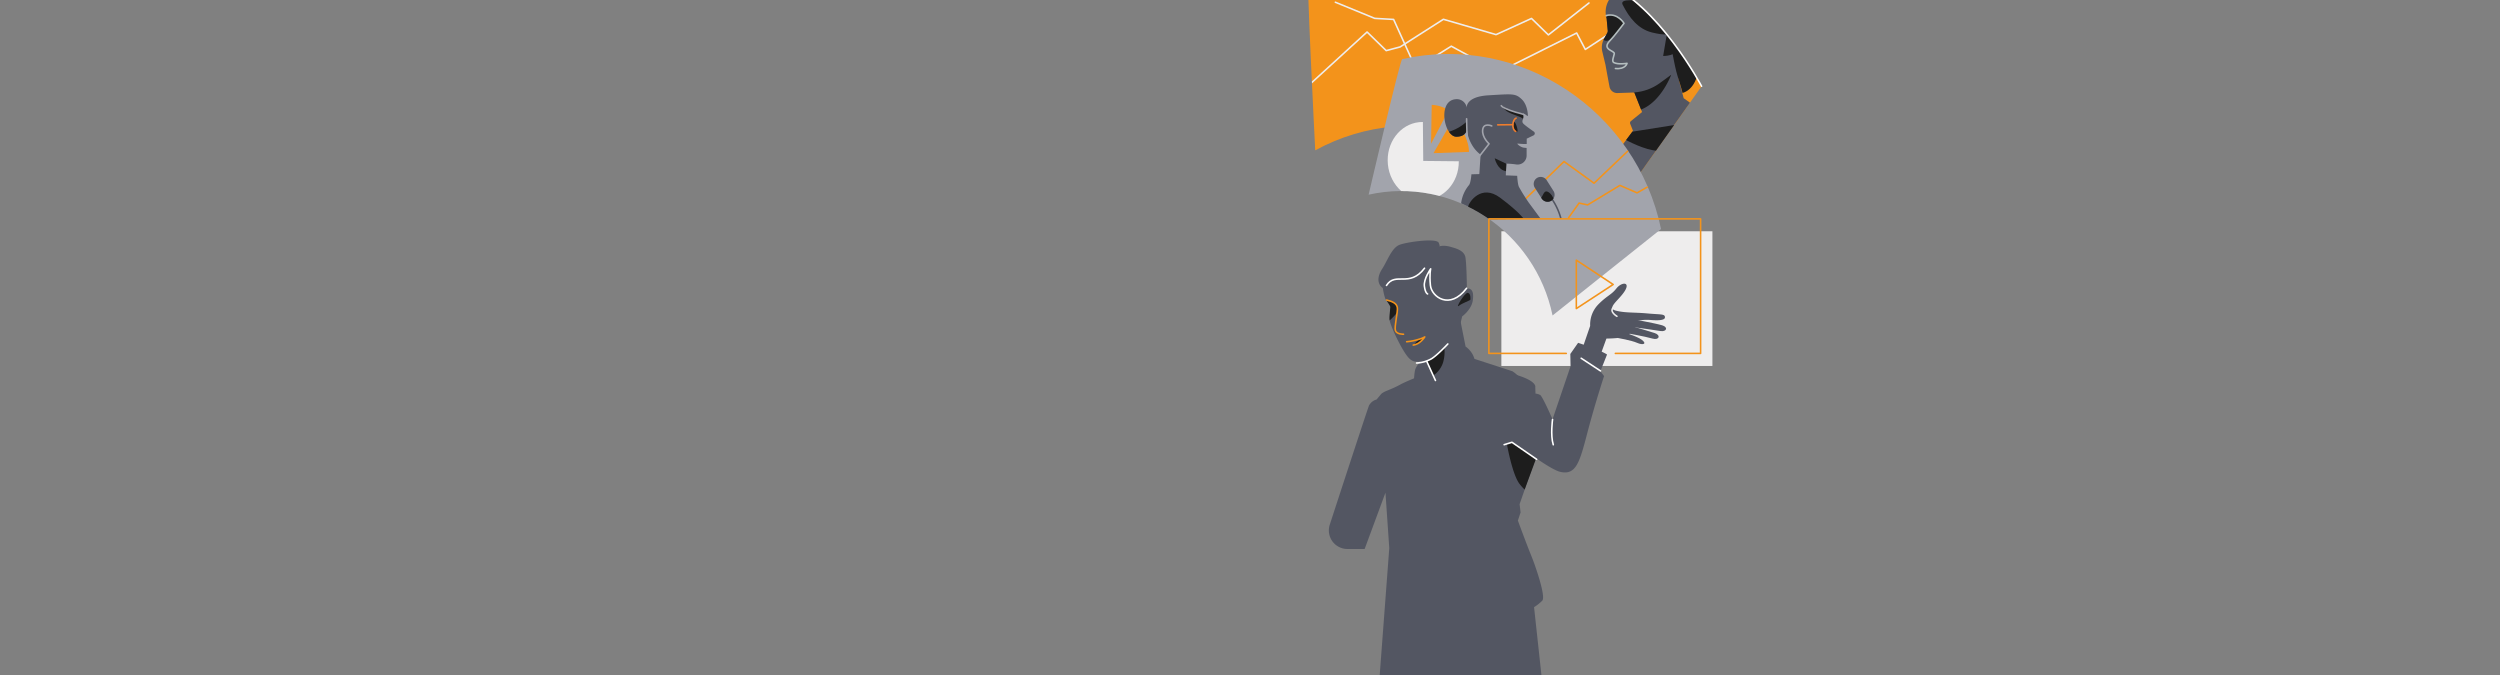<svg id="Calque_1" data-name="Calque 1" xmlns="http://www.w3.org/2000/svg" xmlns:xlink="http://www.w3.org/1999/xlink" viewBox="0 0 1037 280"><rect x="0" y="0" width="1037" height="280" fill="#808080" stroke="none"/><defs><style>.cls-1,.cls-11,.cls-16,.cls-18,.cls-19,.cls-4,.cls-6,.cls-7{fill:none;}.cls-14,.cls-2{fill:#eeeded;}.cls-3{fill:#535662;}.cls-12,.cls-14,.cls-3,.cls-5,.cls-8{fill-rule:evenodd;}.cls-4{stroke:#fff;}.cls-11,.cls-16,.cls-18,.cls-19,.cls-4,.cls-6,.cls-7{stroke-linecap:round;stroke-linejoin:round;stroke-width:0.66px;}.cls-5{fill:#1d1d1d;}.cls-6{stroke:#f3931b;}.cls-7{stroke:#eeeded;}.cls-8{fill:#f3931b;}.cls-9{clip-path:url(#clip-path);}.cls-10{clip-path:url(#clip-path-2);}.cls-11{stroke:#b4bebf;}.cls-12{fill:#a2a4ac;}.cls-13{clip-path:url(#clip-path-3);}.cls-15{clip-path:url(#clip-path-4);}.cls-16{stroke:#535662;}.cls-17{clip-path:url(#clip-path-5);}.cls-18{stroke:#ef7d2d;}.cls-19{stroke:#a2a4ac;}</style><clipPath id="clip-path"><path class="cls-1" d="M542.61-14.64c-1,.56,2.95,77,2.95,77,41.56-22.73,93.85-6,116,35.89l44.21-62.4C674.64-23.1,601.08-46.62,542.61-14.64Z"/></clipPath><clipPath id="clip-path-2"><path class="cls-1" d="M667.17.39a9.52,9.52,0,0,0-.8,7.06,1.1,1.1,0,0,1,.06.26c.06.67.37,3.88.47,5.05a1.36,1.36,0,0,1-.16.79L665.4,16a7.63,7.63,0,0,0-.75,5.46c.57,2.4,1.3,5.42,1.3,5.42s1,5.58,1.67,9.07a3.24,3.24,0,0,0,3.29,2.65l7-.23,3.22,8.11-4.63,3.75a1,1,0,0,0-.29,1.14c.41,1,1.16,2.88,1.16,2.88L666.39,69l3,14.74,23.49-3L704.38,45l-6-4.27-2.13-8.21s3.3-2.88,4-5c1.22-3.55.25-7.46,1.16-10.28,1.46-4.49-15.14-21.63-15.14-21.63S669.18-3.81,667.17.39Z"/></clipPath><clipPath id="clip-path-3"><path class="cls-1" d="M581.63,24.51c-.86.19-13.92,56.24-13.92,56.24C602.48,73,636.78,96,644,130.86L689,95C678.8,45.92,630.54,13.59,581.63,24.51Z"/></clipPath><clipPath id="clip-path-4"><path class="cls-1" d="M604.14,56.71c-5.1.06-8-14.91-.36-15.55a4.14,4.14,0,0,1,4.62,3.6s-.72-4.67,9.09-5.23,11.07-.87,13.71,1.63,2.58,7,2.58,7l-2-1.12s0,.34.08.74a4.38,4.38,0,0,1-.21,1.9,1.47,1.47,0,0,0,0,1.31c.34.62,3,2.5,4.61,3.62a.92.92,0,0,1,.36.82.94.94,0,0,1-.52.73l-2.82,1.36v2.21a23.44,23.44,0,0,1-3.57-.17c-1-.22.93,1.48,2.25,1.67s1.28.13,1.28.13,0,1.74,0,3.31a3.75,3.75,0,0,1-4.41,3.53,31.64,31.64,0,0,0-4-.33l-.22,4.87,4.72.18s.19,3.64.75,4.64c1.8,3.27,4,6.42,4,6.42l5,6.78-21.33.18a71.38,71.38,0,0,0-11.67-6.61,14.48,14.48,0,0,1,3.27-7.57c.73-.89,1-4.46,1-4.46l3.28-.09.52-8.06a13.59,13.59,0,0,1-3.75-4.37,16,16,0,0,1-1.95-6.18S608.43,56.66,604.14,56.71Z"/></clipPath><clipPath id="clip-path-5"><path class="cls-1" d="M641.54,74.72a2.93,2.93,0,0,0-4-.9h0a2.93,2.93,0,0,0-.9,4.05l2.86,4.49a2.93,2.93,0,0,0,4,.9h0a2.94,2.94,0,0,0,.89-4.05Z"/></clipPath></defs><title>home-illu-z2</title><rect class="cls-2" x="622.77" y="95.93" width="87.54" height="55.87"/><path class="cls-3" d="M601.86,102.44c1.63.49,5.49,1.31,6,4.31s.61,12.86.61,12.86c2,0,3,1.32,2.43,5.1s-4.39,6.53-4.39,6.53-.61,2.42-1.16,5a14.58,14.58,0,0,1-2.45,5.05s-4.32,3.92-6.75,5.59-5.36,3.17-7.94,3.2-3.84-1-6.25-5-5.32-10.51-5.53-12.22a27.64,27.64,0,0,1,.51-5.6s-.08-.71-2-2.84c-.74-.85-1.39-5.11-1.36-5s-3.94-2.23-.19-8c2.1-3.21,3.88-8.7,7.24-9.91s15.38-2.83,16.16-.79.17,1.51.17,1.51S598.68,101.48,601.86,102.44Z"/><path class="cls-4" d="M608.33,119.58c-7,9.22-14.54,3.51-15-1.24s.11-6.82.11-6.82-3,4.25-2.61,7.2,1.33,3.2,1.33,3.2"/><path class="cls-3" d="M591.07,148.53s-3.32,2.1-4.11,5a25.13,25.13,0,0,0-.27,7.49s3.49-5.15,5.49-3.67,7,11.28,7,11.28,1-8,4.1-10.08,6.15,1,6.15,1c.52,1.65,2.47-5.91,2.23-10-.13-2.11-1.88-4.52-3.74-5.81l-2.5-12.54Z"/><path class="cls-3" d="M630.35,156.62a13.92,13.92,0,0,0-3-2.62c-1-.36-18-5.86-18-5.86s-23.8,8.78-28.35,11.29-7.09,2.78-8.28,4.23-1.73,2.06-1.73,2.06a5.06,5.06,0,0,0-3.13,2.5c-.58,1.4-10.86,32.82-16.27,49.41a7.7,7.7,0,0,0,7.3,10.09h0l7.16,0,8.64-23.35,1.58,23L571.85,286l68.16-.21-3.68-33.94a18.56,18.56,0,0,0,3.4-2.7c1.53-1.58-2.54-13.69-4.63-18.82s-5.48-14.4-5.48-14.4l1.12-3.38-.41-3.43,8.17-23.43Z"/><path class="cls-5" d="M630.47,200.93c-3.14-3.72-5.4-16.73-5.4-16.73l2.52-.63,9.55,6.73-4.72,12.77A18.19,18.19,0,0,1,630.47,200.93Z"/><path class="cls-4" d="M575.12,118.4c3.72-5.82,9.5,1.1,15.77-7.14"/><path class="cls-3" d="M656.51,144.18l3.09-9a12,12,0,0,1,3.23-8.75c3.7-3.82,5.48-4,7.64-6.76s5.88-2.86,3.51,1-7.8,7.16-3.74,8.18,7.51.65,13.16,1.17,7.25.13,7.22,1.63c0,1.15-2.47,1.36-5.7,1.1a20.67,20.67,0,0,0-6.23.4s-1.07,2-1.83,3.62c-.45.95-1,2.29-2.27,2.76-2.49.9-8.25.91-8.25.91l-3.87,10.67Z"/><path class="cls-3" d="M676,132.18s10.27,1.81,13.48,2.76c2.57.76,1.84,2.78-.74,2.37-8-1.26-14.13-1.95-14.13-1.95Z"/><path class="cls-3" d="M651.37,146.82l3.23-4.62s9.56,3.15,12,4.86L663.83,154l1.54,2s-3.66,11.05-6.9,23.41-4.69,17.76-11.19,16.34-31.78-22.21-31.78-22.21,5-20.58,13.57-18,7.76,5,7.76,5l.09,2.71a5.66,5.66,0,0,1,1.9.56c1,.49,5.17,10.11,5.17,10.11l7.48-22Z"/><path class="cls-4" d="M644.3,184.48C643.07,180.61,644,174,644,174"/><path class="cls-4" d="M655.88,148.6l8,5.25"/><path class="cls-5" d="M592.05,149.84l2.53,5.89a10.38,10.38,0,0,0,4-5.35,15.72,15.72,0,0,0,.51-6.39,33.85,33.85,0,0,1-4.13,4.07A24,24,0,0,1,592.05,149.84Z"/><path class="cls-5" d="M575,124.53s1.75,2.32,1.71,2.88c-.07.9-.53,4.69-.25,5.49,0,0,2.93-2.69,3.08-3.54s.18-3.37-2.07-4.11A14,14,0,0,0,575,124.53Z"/><path class="cls-5" d="M586.79,142.78a5.54,5.54,0,0,1,2.77-2.32,6.31,6.31,0,0,1,1.15-.45,9.89,9.89,0,0,1-2.16,2.27"/><path class="cls-5" d="M605.15,126.84c-1.69,1.35,2.49-5.69,3.75-5.37s1.06,2.68,1,2.9S606.5,125.76,605.15,126.84Z"/><path class="cls-6" d="M575.18,124.46c2.3.55,4.24,1.35,4.45,3.22s-1.33,7.85-.8,9.45,3.35,1.51,3.35,1.51"/><path class="cls-4" d="M587.6,150.58a14.29,14.29,0,0,0,6.18-1.76c2.58-1.62,6.77-6.14,6.77-6.14"/><path class="cls-4" d="M591.87,150l3.56,7.82"/><path class="cls-6" d="M583.49,141.75a23,23,0,0,0,5-1,10.6,10.6,0,0,0,2.5-1s-1.86,3-4.77,3.39"/><path class="cls-4" d="M637.39,190.52l-10.22-7.06-3.26,1"/><path class="cls-7" d="M669.34,127.44c-2.09,1.76,1.36,3.76,1.36,3.76"/><path class="cls-8" d="M542.61-14.64c-1,.56,2.95,77,2.95,77,41.56-22.73,93.85-6,116,35.89l44.21-62.4C674.64-23.1,601.08-46.62,542.61-14.64Z"/><g class="cls-9"><path class="cls-7" d="M537.53,40.27l29.53-27L575,21l5.78-1.54L598.72,8l21.84,6.36,14.71-6.71,7,6.83L659.1,1.24"/><path class="cls-7" d="M553.91.93l16.33,6.69,7.83.44,9.19,20.28L602,19.16l19.59,10.72L654,13.69l3.59,6.82,15.73-10.3"/><path class="cls-3" d="M667.17.39a9.52,9.52,0,0,0-.8,7.06,1.1,1.1,0,0,1,.06.26c.06.67.37,3.88.47,5.05a1.36,1.36,0,0,1-.16.79L665.4,16a7.63,7.63,0,0,0-.75,5.46c.57,2.4,1.3,5.42,1.3,5.42s1,5.58,1.67,9.07a3.24,3.24,0,0,0,3.29,2.65l7-.23,3.22,8.11-4.63,3.75a1,1,0,0,0-.29,1.14c.41,1,1.16,2.88,1.16,2.88L666.39,69l3,14.74,23.49-3L704.38,45l-6-4.27-2.13-8.21s3.3-2.88,4-5c1.22-3.55.25-7.46,1.16-10.28,1.46-4.49-15.14-21.63-15.14-21.63S669.18-3.81,667.17.39Z"/><g class="cls-10"><path class="cls-5" d="M691.51,13.6l-1.64,9.62s6.21.19,6.93-4.14S691.51,13.6,691.51,13.6Z"/><path class="cls-5" d="M665.38,16.67s1.48.91,3.2-.82,5.16-6.36,5.16-6.36-4.66-4.67-6.61-3.17S659.75,14.45,665.38,16.67Z"/><path class="cls-5" d="M677.54,38.33l.41,0a20.62,20.62,0,0,0,10.49-3.82L693.23,31S689.14,42,681,45.32C677.58,46.71,677.54,38.33,677.54,38.33Z"/><path class="cls-5" d="M674.34,58s7.93,4.41,13.39,4.54,17.6-12.4,17.6-12.4l-28.47,4.52Z"/></g><path class="cls-5" d="M673.07,1.94c2.71,5.36,6.4,10.12,12.21,11.54s7,.56,7,.56,2.19,13.3,3.63,17.69,2,6.82,2,6.82,4.65-.79,6.36-8.11-4.16-25.82-4.16-25.82S670.36-3.42,673.07,1.94Z"/><path class="cls-11" d="M670.08,28.41c4.23.44,4.81-2.14,4.81-2.14s-3.65.63-5.48-.32c-1-.51.05-2.61.2-3.68.19-1.35-5.54-1.62-1.72-5.5,1.58-1.61,5.75-7.11,5.75-7.11s-2.7-4.5-7.37-3.22"/></g><path class="cls-4" d="M665.46-7.41c22.5,9.32,40.35,43.17,40.35,43.17"/><path class="cls-12" d="M581.63,24.51c-.86.19-13.92,56.24-13.92,56.24C602.48,73,636.78,96,644,130.86L689,95C678.8,45.92,630.54,13.59,581.63,24.51Z"/><g class="cls-13"><path class="cls-14" d="M590.21,50.6c-8.14-.09-14.68,7.08-14.6,16s6.76,16.21,14.9,16.3,14.68-7.08,14.6-16l-14.75-.15Z"/><path class="cls-8" d="M609.34,63a16.88,16.88,0,0,0-6.94-13l-7.79,13.54Z"/><path class="cls-8" d="M600.88,45.72a14.1,14.1,0,0,0-7-2.23l-.28,16.14Z"/><path class="cls-6" d="M630.51,84.7,648.75,67,661.21,76l19.34-18.43"/><path class="cls-6" d="M650.65,90.31,655,84.23l3.56.76,13.36-8.09L679.05,80l10.36-5.84"/><path class="cls-3" d="M604.14,56.71c-5.1.06-8-14.91-.36-15.55a4.14,4.14,0,0,1,4.62,3.6s-.72-4.67,9.09-5.23,11.07-.87,13.71,1.63,2.58,7,2.58,7l-2-1.12s0,.34.08.74a4.38,4.38,0,0,1-.21,1.9,1.47,1.47,0,0,0,0,1.31c.34.62,3,2.5,4.61,3.62a.92.92,0,0,1,.36.82.94.94,0,0,1-.52.73l-2.82,1.36v2.21a23.44,23.44,0,0,1-3.57-.17c-1-.22.93,1.48,2.25,1.67s1.28.13,1.28.13,0,1.74,0,3.31a3.75,3.75,0,0,1-4.41,3.53,31.64,31.64,0,0,0-4-.33l-.22,4.87,4.72.18s.19,3.64.75,4.64c1.8,3.27,4,6.42,4,6.42l5,6.78-21.33.18a71.38,71.38,0,0,0-11.67-6.61,14.48,14.48,0,0,1,3.27-7.57c.73-.89,1-4.46,1-4.46l3.28-.09.52-8.06a13.59,13.59,0,0,1-3.75-4.37,16,16,0,0,1-1.95-6.18S608.43,56.66,604.14,56.71Z"/><g class="cls-15"><path class="cls-5" d="M625,68l-5-2.37s1,4.78,4.62,5.36C626.78,71.35,625,68,625,68Z"/><path class="cls-5" d="M628,50.71c.54-.83,2.34,4.78,1,3.86A3,3,0,0,1,628,50.71Z"/><path class="cls-5" d="M609,85.56c.33-1.58,5.35-9.47,13.27-3.54S632,90.7,632,90.7l-16.68,3S608.7,87.14,609,85.56Z"/><path class="cls-5" d="M600.61,54.77a19.15,19.15,0,0,0,7.93-4.47l.06,8s-2.5,3.58-4.75,1.49S596.12,55.84,600.61,54.77Z"/><path class="cls-5" d="M623.37,44.17c1.14,3.11,7.09,3.71,8.38,5.14a7.07,7.07,0,0,1,1.47,2l-1.36-4s-3.8-.9-4.89-1.32S624.35,45,624.35,45,623.17,43.61,623.37,44.17Z"/></g><path class="cls-16" d="M647.42,90.53a25.69,25.69,0,0,0-5.62-10.44"/><path class="cls-3" d="M641.54,74.72a2.93,2.93,0,0,0-4-.9h0a2.93,2.93,0,0,0-.9,4.05l2.86,4.49a2.93,2.93,0,0,0,4,.9h0a2.94,2.94,0,0,0,.89-4.05Z"/><g class="cls-17"><path class="cls-5" d="M638.11,83c2.14-.8,1.86-4.47,4-3.41s4.08,5.45.82,7.08S636,83.75,638.11,83Z"/></g></g><path class="cls-18" d="M628.89,49c-1.54.59-2,4.51-.18,5.51"/><path class="cls-18" d="M621.25,51.79l6.22-.07"/><path class="cls-19" d="M632.55,47.84c-.55-.69-2.74-.79-6.16-2.05s-3.66-1.95-3.66-1.95"/><path class="cls-6" d="M669.14,118l-15.28,10V107.91Z"/><path class="cls-6" d="M670.05,146.6h35.36V90.79H617.59V146.6h32.09"/><path class="cls-3" d="M670.86,140.15s5.81,1,8.24,2.07,4.2.44,1.94-1.25-8.65-3.46-8.65-3.46Z"/><path class="cls-3" d="M674.07,138.07s8.28,1.47,11.43,2.38c2.74.79,3.54-1.47.77-2.33-3.68-1.15-9.93-3-9.93-3Z"/><path class="cls-19" d="M618.78,52.24s-3.44-1.5-3.77,1.63,2.65,5.78,2.65,5.78L613.5,65s-4.68-5-4.89-8-.26-7.72-.26-7.72"/></svg>